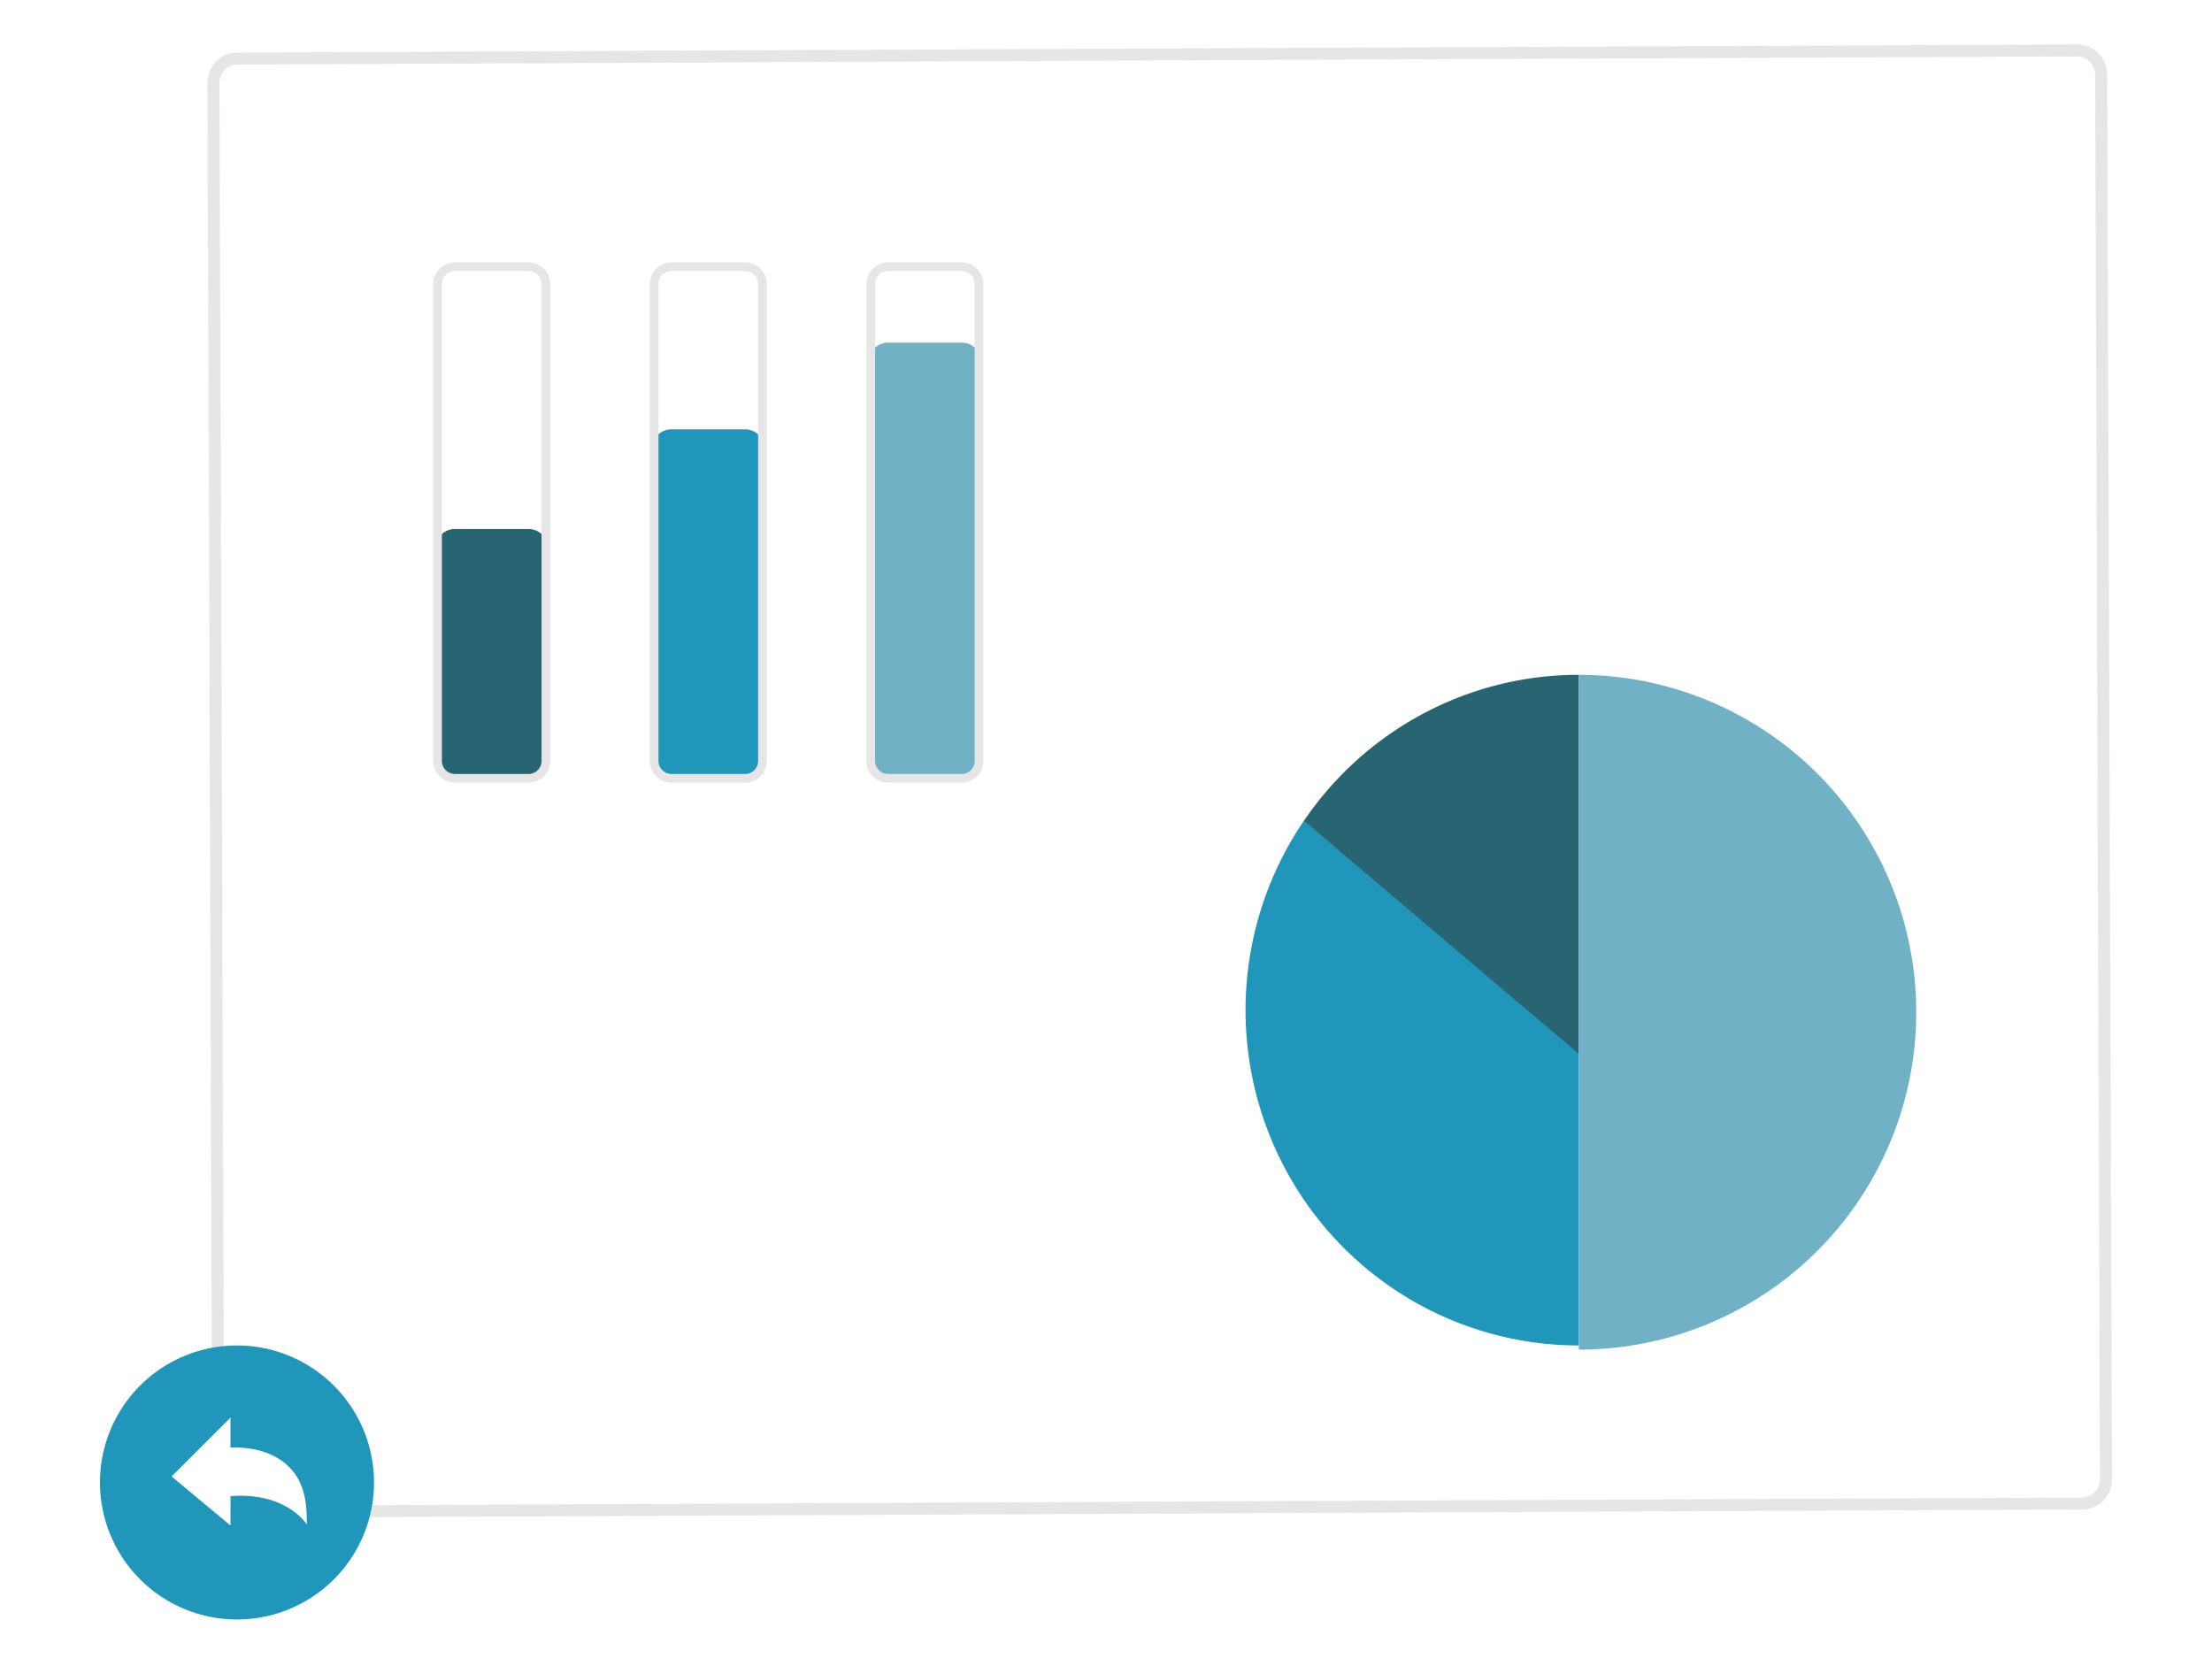 <svg viewBox="0 0 531 400" fill="none" xmlns="http://www.w3.org/2000/svg">
    <path fill="#fff" d="M0 0h531v400H0z"/>
    <path d="m499.784 362.388-441.639 1.956a7.206 7.206 0 0 1-7.197-7.197L49.803 19.819A7.206 7.206 0 0 1 57 12.62l441.638-1.956a7.208 7.208 0 0 1 7.198 7.198l1.145 337.327a7.208 7.208 0 0 1-7.197 7.198zM57 15.5a4.323 4.323 0 0 0-4.318 4.319l1.145 337.328a4.323 4.323 0 0 0 4.318 4.318l441.639-1.956a4.326 4.326 0 0 0 4.318-4.319l-1.145-337.327a4.324 4.324 0 0 0-4.319-4.319L57 15.5z" fill="#E6E6E6"/>
    <path d="M313.027 197a80.8 80.8 0 0 0-13.892 40.839 80.894 80.894 0 0 0 9.083 42.187 80.285 80.285 0 0 0 29.445 31.397A79.656 79.656 0 0 0 379 323v-70.253L313.027 197z" fill="#2196BB"/>
    <path d="M379 162a79.382 79.382 0 0 0-37.303 9.292A80.174 80.174 0 0 0 313 197.068L379 253v-91zM126.876 187.363h-17.677a4.685 4.685 0 0 1-4.679-4.683v-50.994a4.685 4.685 0 0 1 4.679-4.683h17.677a4.685 4.685 0 0 1 4.679 4.683v50.994a4.685 4.685 0 0 1-4.679 4.683z" fill="#286573"/>
    <path d="M178.868 187.364h-17.677a4.683 4.683 0 0 1-4.679-4.683v-74.93a4.69 4.69 0 0 1 4.679-4.684h17.677a4.688 4.688 0 0 1 4.68 4.684v74.93a4.692 4.692 0 0 1-4.68 4.683z" fill="#2196BB"/>
    <path d="M230.86 187.363h-17.677a4.69 4.69 0 0 1-4.679-4.683V86.936a4.69 4.69 0 0 1 4.679-4.683h17.677a4.685 4.685 0 0 1 4.68 4.683v95.744a4.683 4.683 0 0 1-4.68 4.683z" fill="#70B1C6"/>
    <path d="M126.876 187.884h-17.677A5.205 5.205 0 0 1 104 182.68V68.203a5.213 5.213 0 0 1 1.525-3.677A5.201 5.201 0 0 1 109.199 63h17.677a5.213 5.213 0 0 1 5.2 5.204V182.68a5.207 5.207 0 0 1-5.2 5.204zM109.199 65.081a3.122 3.122 0 0 0-3.119 3.123V182.68a3.124 3.124 0 0 0 3.119 3.122h17.677a3.12 3.12 0 0 0 3.12-3.122V68.203a3.127 3.127 0 0 0-3.12-3.122h-17.677zM178.869 187.884h-17.678a5.205 5.205 0 0 1-5.199-5.204V68.203a5.213 5.213 0 0 1 1.525-3.677A5.201 5.201 0 0 1 161.191 63h17.678a5.213 5.213 0 0 1 5.199 5.204V182.68a5.205 5.205 0 0 1-5.199 5.204zM161.191 65.081a3.127 3.127 0 0 0-3.119 3.122V182.68a3.127 3.127 0 0 0 3.119 3.122h17.678a3.124 3.124 0 0 0 3.119-3.122V68.203a3.122 3.122 0 0 0-3.119-3.122h-17.678zM230.86 187.884h-17.677a5.207 5.207 0 0 1-5.2-5.204V68.203a5.213 5.213 0 0 1 1.525-3.677A5.203 5.203 0 0 1 213.183 63h17.677a5.205 5.205 0 0 1 5.199 5.204V182.68a5.21 5.21 0 0 1-5.199 5.204zM213.183 65.081a3.122 3.122 0 0 0-3.12 3.123V182.68a3.127 3.127 0 0 0 3.12 3.122h17.677a3.124 3.124 0 0 0 3.119-3.122V68.203a3.122 3.122 0 0 0-3.119-3.122h-17.677z" fill="#E6E6E6"/>
    <path d="M379 324a80.998 80.998 0 1 0 0-162v162z" fill="#70B1C6"/>
    <path d="M56.89 388.78a32.89 32.89 0 1 1 0-65.78 32.89 32.89 0 0 1 0 65.78z" fill="#2196BB"/>
    <path d="M55.334 347.524v-7.213l-7.845 7.845-6.29 6.29 6.402 5.335 7.733 6.445v-7.059c13.577-1.023 18.334 6.834 18.334 6.834 0-4.895-.404-9.975-4.252-13.822-4.473-4.475-10.952-4.792-14.082-4.655z" fill="#fff"/>
</svg>
